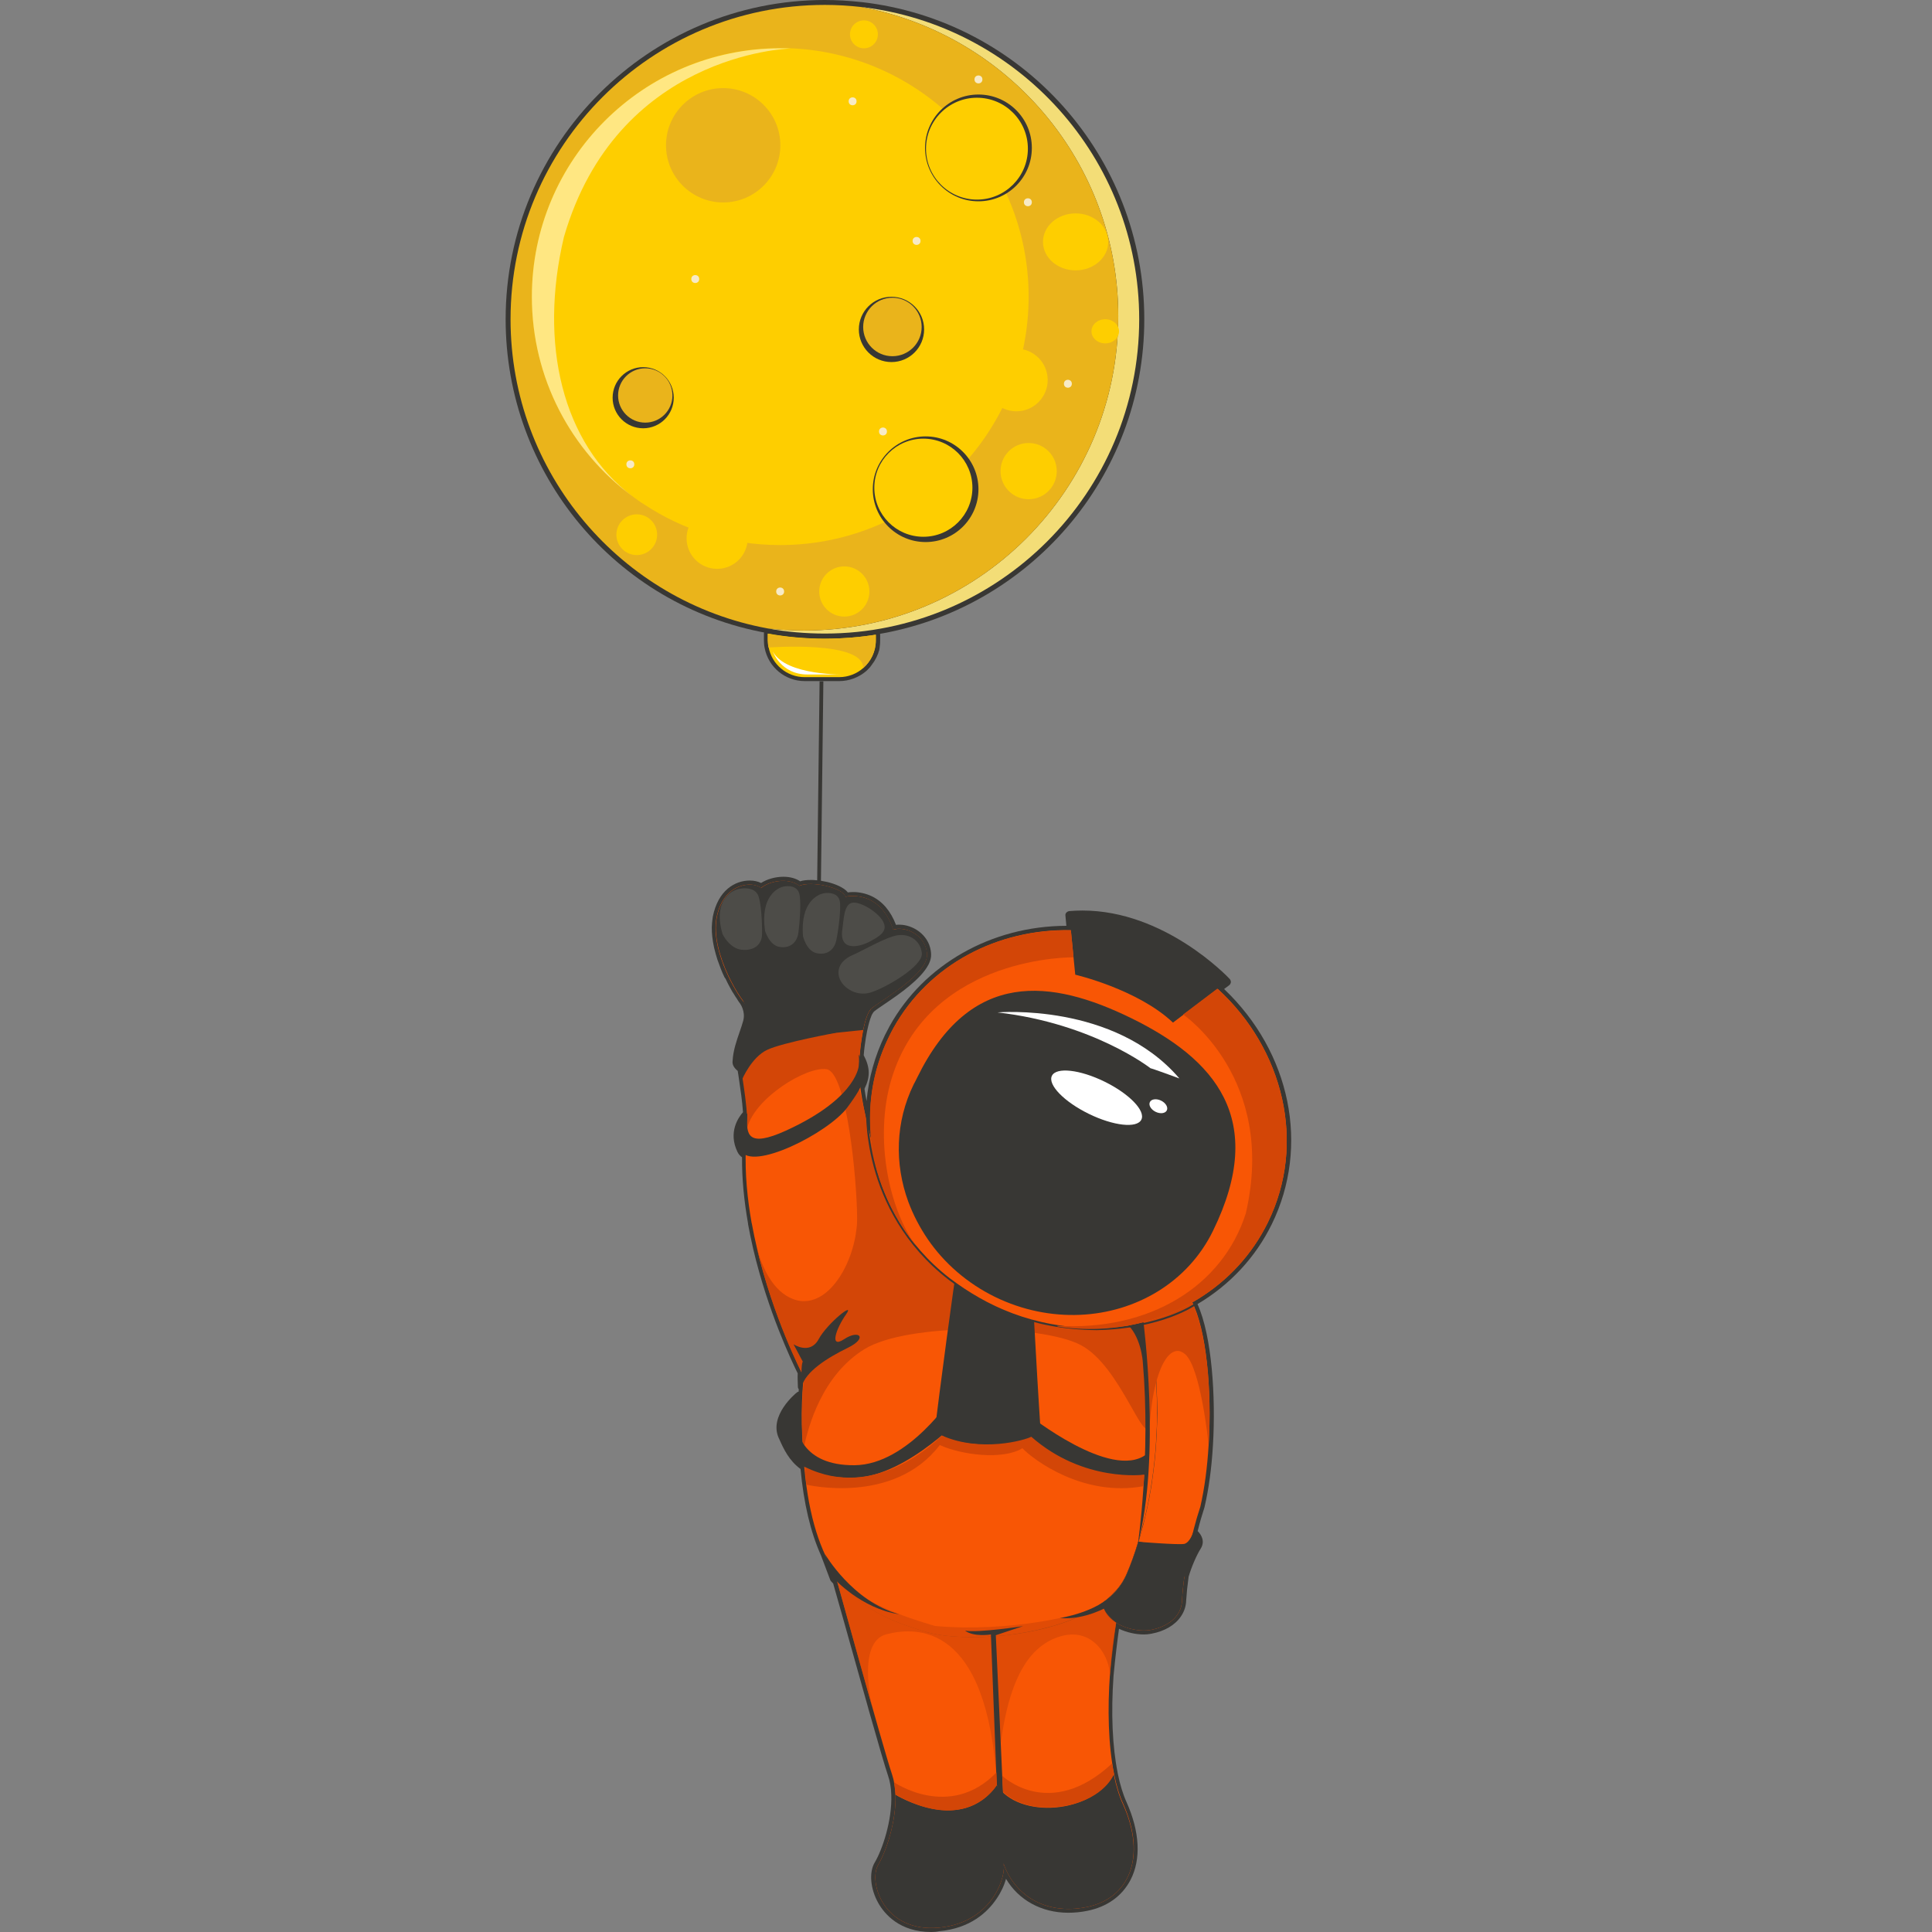 <?xml version="1.0" encoding="utf-8"?>
<!-- Generator: Adobe Illustrator 25.2.1, SVG Export Plug-In . SVG Version: 6.00 Build 0)  -->
<svg version="1.1" id="Слой_1" xmlns="http://www.w3.org/2000/svg" xmlns:xlink="http://www.w3.org/1999/xlink" x="0px" y="0px"
	 viewBox="0 0 1024 1024" style="enable-background:new 0 0 1024 1024;" xml:space="preserve">
<rect x="0" y="0" width="1024" height="1024" fill="#808080" stroke="none"/>
<style type="text/css">
	.st0{fill:#383734;}
	.st1{fill:#F85605;}
	.st2{fill:#D34607;}
	.st3{opacity:0.66;fill:#D34607;}
	.st4{fill:#4D4C48;}
	.st5{fill:#FFFFFF;}
	.st6{fill:#F3DD77;}
	.st7{fill:#EAB41B;}
	.st8{fill:#FECE00;}
	.st9{fill:#F7EAC6;}
	.st10{fill:none;stroke:#383734;stroke-width:2;stroke-miterlimit:10;}
	.st11{fill:none;stroke:#383734;stroke-miterlimit:10;}
	.st12{opacity:0.51;fill:#FFFFFF;}
</style>
<g>
	<path class="st0" d="M493.6,1024c-16.8,0-24.7-9.5-28-15.2c-4.3-7.5-5.1-16.4-2-21.6c4-6.7,9.3-22.2,8.8-35.9
		c-0.1-3.8-0.7-7.2-1.7-10.1c-1.6-4.7-5-16.4-10.5-35.7c0,0,0-0.1,0-0.1c-4.5-16-9.6-34.1-13.5-48.1l-5.1-18
		c-0.8-0.8-1.2-1.3-1.2-1.3c-0.2-0.2-0.3-0.4-0.4-0.7c0,0-4.9-13-4.9-13c-5.5-12.2-9.1-27.5-10.8-45.7c-6.1-4.5-8.9-10.5-11.3-15.9
		l-0.2-0.4c-5.5-11.9,8.9-23.8,9.6-24.3c0.3-0.2,0.6-0.4,0.9-0.4c0-0.4,0-0.8,0.1-1.2c-0.3-0.4-0.5-0.8-0.5-1.3
		c-0.1-2.8-0.2-5.2-0.1-7.2c-3.1-6.2-15.9-33.1-23.6-66c-1.1-4.9-2-9-2.7-13c0-0.1,0-0.3,0-0.3c-2.2-12.4-3.3-24.3-3.2-35.2
		c-1-0.7-1.8-1.6-2.4-2.8c-5.1-10.5,0.5-18.4,2.9-21.1c-0.4-5.9-1.3-11.9-2.1-17.3c-0.2-1.7-0.5-3.2-0.7-4.6c-2.1-1.7-3-3.5-2.7-5.4
		c0.3-5.4,2.1-10.6,3.7-15.2c0.7-2.1,1.4-4,1.9-5.9c1.4-5.1-1.6-9.1-1.7-9.3c-0.3-0.4-0.7-0.9-1-1.4l-0.3-0.5c-0.3-0.5-0.6-1-1-1.5
		l-1.1-1.8l-0.6-0.9c-0.3-0.5-0.6-1-0.9-1.6l-0.5-0.9c-0.3-0.6-0.6-1.1-0.9-1.7l-0.5-1c-0.3-0.5-0.5-1.1-0.8-1.7L384,518
		c-0.4-0.8-0.7-1.6-1.1-2.4l-0.2-0.5c-0.4-1-0.8-1.9-1.1-2.8c-0.4-1-0.7-2-1.1-3l-0.2-0.5c-0.3-1-0.6-2-0.9-3
		c-0.7-2.4-1.2-4.6-1.5-6.6c-0.6-3.7-0.8-7-0.5-10c0.1-1.3,0.3-2.3,0.4-3.3c2.8-14.2,11.9-19.2,19.6-19.2c2.3,0,4.4,0.5,6,1.3
		c3-2,7.5-3.3,11.8-3.3c3.5,0,6.5,0.8,8.9,2.4c1.6-0.5,3.4-0.7,5.6-0.7c0.8,0,1.7,0,2.5,0.1c4.1,0.3,8.4,1.3,11.8,2.8
		c2.5,1.1,4.3,2.3,5.4,3.7c0.7-0.1,1.7-0.2,2.8-0.2c3.4,0,6.8,0.8,9.8,2.2c5.8,2.8,10.1,7.9,12.9,15.2c0.6-0.1,1.2-0.1,1.8-0.1
		c7,0,15.2,5.1,16.6,13.6c0.1,0.7,0.2,1.3,0.2,2c0.1,1.6-0.3,3.3-1.1,5c0,0,0,0,0,0c-0.1,0.2-0.2,0.4-0.3,0.6
		c-4,7.7-15.5,15.6-22.4,20.3l-0.6,0.4c-2.5,1.7-4.6,3.1-5.8,4.1c0,0-0.2,0.2-0.2,0.2c-0.1,0.1-0.2,0.2-0.3,0.4
		c-0.2,0.3-0.3,0.5-0.5,0.8c-0.2,0.4-0.4,0.7-0.5,1.1c-0.8,1.9-1.5,4.5-2.2,7.8c-0.5,2.3-0.9,5-1.3,8c-0.2,1.6-0.4,3.2-0.5,4.9
		c3.4,6.5,3.5,11.5,0.4,17.8c0.3,1.9,0.6,4.1,1.1,6.5c1.1-12.2,4.4-24,9.8-35.1c0.8-1.6,1.6-3.1,2.4-4.6
		c18.1-32.7,54-53.1,93.7-53.2l-0.5-5.4c-0.1-0.6,0.1-1.2,0.5-1.6c0.4-0.4,0.9-0.7,1.5-0.8c2.3-0.2,4.7-0.3,7-0.3
		c43.5,0,76.7,34.8,78.1,36.3c0.4,0.5,0.6,1.1,0.6,1.7c-0.1,0.6-0.4,1.2-0.9,1.6l-2.7,2c35.3,33.6,45.5,83.3,25.3,124.6
		c-8.6,17.6-22.2,32.2-39.4,42.4c7.7,17,9.7,49.3,8.2,74.6c-0.7,12.4-2.3,23.8-4.5,33.1c-1.3,4-2.5,8.1-3.6,12.6c2,2,4,5.5,1.6,9.3
		c-2.2,3.5-4.9,9.7-6.4,14.9c-0.3,2.4-0.6,4.6-0.8,6.5c-0.2,2.4-0.4,4.5-0.5,6.1c-0.1,3-1,5.8-2.7,8.3c-3.1,4.7-8.7,8-15.7,9.3
		l-0.6,0.1c-1,0.2-2.2,0.3-3.4,0.3c0,0,0,0,0,0c-4.5,0-9.2-1.1-13.2-3c-0.7,4.9-2,15.2-2.9,24.9c-1.4,19.8-0.6,37.6,2.2,51.5
		c0,0,0,0.1,0,0.1c1.2,6,2.8,11.2,4.7,15.4c7,15.6,7.8,30.2,2.1,41.2c-4.5,8.6-12.4,14.3-23,16.4c-3.4,0.7-6.8,1-10,1
		c-14.2,0-26.3-6.7-33-18c-0.9,3.4-2.6,7.1-5,10.6c-4.7,7-13.8,15.7-30.5,17.2C496.4,1023.9,495,1024,493.6,1024z"/>
	<path class="st1" d="M613.2,749.2c0,1.2,0,2.4,0,3.6c0,0.4,0,0.7,0,1.1c0,1.6-0.1,3.2-0.2,4.8c-0.1,1.5-0.1,3-0.2,4.4
		c-0.4,7.4-1.2,14.6-2.2,21.4c-0.3,1.8-0.5,3.5-0.8,5.2c-0.1,0.7-0.2,1.4-0.4,2.1c-0.2,1.3-0.4,2.5-0.7,3.8
		c-0.2,0.8-0.3,1.7-0.5,2.5c-0.3,1.4-0.6,2.7-0.9,4c-0.2,0.9-0.4,1.8-0.6,2.6c-0.1,0.5-0.3,1.1-0.4,1.6c-0.2,0.8-0.4,1.5-0.6,2.2
		c-0.2,0.8-0.4,1.7-0.6,2.5c-0.2,0.8-0.4,1.6-0.7,2.4c0,0.1,0,0.1-0.1,0.2c-0.2,0.7-0.4,1.5-0.6,2.1c-0.1,0.4-0.3,0.9-0.4,1.3h0
		c-1.9,6.5-4,12.2-6.1,17c-0.3,0.8-0.7,1.5-1.1,2.3c-0.3,0.7-0.7,1.3-1.1,2c-0.1,0.2-0.2,0.4-0.3,0.5c-0.3,0.5-0.7,1.1-1.1,1.6
		c-0.5,0.6-0.9,1.3-1.5,1.9c-0.4,0.5-0.9,1-1.4,1.5c-1.4,1.6-3,3-4.7,4.4c-0.6,0.4-1.2,0.9-1.7,1.3c-0.1,0.1-0.2,0.1-0.3,0.2
		c-0.2,0.1-0.3,0.2-0.4,0.3c-0.8,0.6-1.7,1.2-2.6,1.8c-0.3,0.2-0.7,0.4-1,0.6c-0.1,0.1-0.2,0.1-0.3,0.2c-0.4,0.2-0.7,0.4-1,0.6
		c-0.4,0.3-0.8,0.5-1.3,0.7c-0.3,0.1-0.6,0.3-0.8,0.4c-0.5,0.3-1.1,0.6-1.7,0.9c-0.5,0.3-1,0.5-1.6,0.8c-0.5,0.2-0.9,0.5-1.4,0.7
		c-1.2,0.6-2.4,1.1-3.7,1.6c-1.4,0.6-2.8,1.1-4.2,1.6c-0.5,0.2-1,0.3-1.5,0.5c-1,0.3-2,0.7-3.1,1c-0.4,0.2-0.9,0.3-1.4,0.4
		c-0.6,0.2-1.2,0.4-1.8,0.5c-0.6,0.2-1.3,0.3-1.9,0.5c-0.8,0.2-1.5,0.4-2.3,0.6c-0.4,0.1-0.9,0.2-1.3,0.3c-1.3,0.3-2.5,0.6-3.8,0.8
		c-0.6,0.1-1.3,0.3-1.9,0.4c-2.4,0.5-4.8,0.8-7.2,1.2c-0.7,0.1-1.5,0.2-2.2,0.3c-0.4,0.1-0.8,0.1-1.3,0.2c-0.7,0.1-1.4,0.2-2.1,0.2
		c-0.6,0.1-1.3,0.2-1.9,0.2c-1.3,0.1-2.5,0.2-3.8,0.3c-2.3,0.2-4.6,0.3-6.8,0.3c-0.7,0.1-1.5,0.1-2.2,0.1c-11.5,0.2-21.6-1-28.4-3.2
		c-15.3-5-34-10.6-47.2-31.9c-8.1-13-14.1-31.9-16-60.1c-0.2-1.9-0.3-3.9-0.4-5.8c-1.1-16.3-0.5-30.9,1.3-43.9
		c0.1-0.4,0.1-0.8,0.2-1.2c1.9-13.6,5-25.3,8.6-35.2c5.9-16.3,13.1-27.8,18.3-34.9c3.5-4.7,6.1-7.4,7-8.2c0.2-0.2,0.3-0.3,0.3-0.3
		c2.3,2.2,4.7,4.3,7.2,6.4c4.7,3.8,9.7,7.2,15.1,10.2c12.8,7.2,27.3,11.9,42.8,13.7c4.3,0.5,8.8,0.7,13.3,0.7
		c3.6,0,7.2-0.2,10.8-0.5c15.9-1.5,30.8-6.1,44-13.3c3.5,7.4,6.4,14.9,8.8,22.4c0.2,0.7,0.4,1.3,0.6,1.9c1.3,4.1,2.4,8.1,3.4,12.2
		c0.4,1.6,0.7,3.1,1.1,4.7c0.2,0.7,0.3,1.3,0.4,2c0.1,0.6,0.3,1.2,0.4,1.8c0.7,3.2,1.2,6.4,1.7,9.6c0.1,0.5,0.2,1,0.2,1.5
		c0.3,1.8,0.5,3.6,0.7,5.4c0.1,0.9,0.2,1.8,0.3,2.8c0.1,0.6,0.1,1.1,0.2,1.7c0.1,1.3,0.3,2.6,0.4,3.9c0.1,0.8,0.1,1.7,0.2,2.5
		c0,0,0,0,0,0v0c0,0,0,0.1,0,0.1C613.1,738.4,613.3,743.8,613.2,749.2z"/>
	<path class="st1" d="M575.9,1010.8c-22.8,4.5-38.7-7.2-44.1-23.4c1.9,5.4-4.8,31.6-34.2,34.3c-29.3,2.7-37.5-24.3-32.1-33.4
		c4.2-7.1,9.6-23,9.1-37.1c-0.1-3.8-0.7-7.4-1.8-10.7c-5.3-15.8-30.3-107.2-30.7-107.8c13.2,21.2,31.8,26.8,47.2,31.8
		c24.7,8.1,94.4,2,108.2-30.4c-8.9,29.3-13.2,75.5-7,106.2v0c1.2,6,2.8,11.4,4.9,15.9C607.8,984.2,598.6,1006.3,575.9,1010.8z"/>
	<path class="st1" d="M456.2,554.1c-0.9,7.2-1.4,15-1.1,21.3c-0.4,1.6-0.7,3.2-1,4.9c-2,11.5-1.8,22.9,0.3,33.9c0,0,0,0,0,0
		c0,0,0,0,0,0c0.4,2.3,0.9,4.6,1.6,6.9c2.6,10,6.9,19.6,12.5,28.4c0.3,0.5,0.6,1,0.9,1.5c1,1.6,2.1,3.1,3.2,4.6c0,0-0.1,0.1-0.3,0.2
		c-3.2,2.3-29.5,21.6-45.4,67.2c-0.6,1.6-1.2,3.3-1.7,5c-0.3-0.7-15.3-29.9-24-66.5c-1-4.2-1.9-8.5-2.7-12.9c0,0,0,0,0,0
		c0-0.1,0-0.2-0.1-0.3c-2.3-12.9-3.6-26.3-3.1-39.5c0.2-5.8,0.5-11.1,0.7-16.1c0.4-9.2,0.7-17.2,1-24c0,0,0,0,0,0
		c0.3-5.7,0.5-10.5,0.6-14.7c0-0.6,0-1.3,0.1-1.9c0.4-13.4,0.2-18.5-1.2-18.8c-0.5-0.1-1.5-1.1-2.7-2.7c-0.1-0.1-0.1-0.1-0.1-0.1
		c-5.7-7.5-17-28.6-13.9-44.2c3.8-19.2,19.9-19.2,23.5-15.6c4.1-3.7,14.6-5.8,20.3-1.2c6.4-2.8,22.9,0.9,24.5,5.8
		c0,0,17.9-4.6,25.3,17.5c5.8-2.2,17.4,2.5,17.9,13c0.5,10.5-23.4,23.7-29.4,28.7c-0.1,0.1-0.3,0.2-0.4,0.4c-1.6,1.7-2.9,5.9-4,11.1
		C457,548.5,456.6,551.2,456.2,554.1z"/>
	<path class="st1" d="M640.6,765.8c0,0.1,0,0.1,0,0.1c-0.7,11.8-2.2,23.2-4.4,32.7c-2.6,7.8-4.6,15.9-6.1,23.3
		c-2.3,11.3-3.4,21.3-3.6,26.5c-0.3,8.7-8.1,14.1-17.1,15.6c-7.3,1.2-23.1-2.3-25.2-14.3c0.1-0.1,0.2-0.1,0.3-0.2
		c0.6-0.4,1.2-0.9,1.7-1.3c1.7-1.4,3.3-2.8,4.7-4.4c0.5-0.5,0.9-1,1.4-1.5c0.5-0.6,1-1.2,1.5-1.9c0.4-0.5,0.8-1.1,1.1-1.6
		c0.1-0.2,0.2-0.3,0.3-0.5c0.4-0.6,0.8-1.3,1.1-2c0.4-0.7,0.7-1.5,1.1-2.3c2-4.8,4.1-10.5,6.1-17h0c0.1-0.4,0.3-0.8,0.4-1.3
		c0.2-0.7,0.4-1.5,0.6-2.3c0.2-0.8,0.5-1.6,0.7-2.4c0.6-2,1.1-4.1,1.6-6.3c0.7-2.9,1.4-6,2-9.1c0.3-1.3,0.5-2.5,0.7-3.8
		c0.2-0.7,0.3-1.4,0.4-2.1c0.3-1.7,0.6-3.4,0.8-5.2c1-6.8,1.8-13.9,2.2-21.4c0.1-1.5,0.2-2.9,0.2-4.4c0.1-1.6,0.1-3.2,0.2-4.8
		c0-1.6,0.1-3.1,0.1-4.7c0-5.4-0.2-10.8-0.5-16.4c0,0,0-0.1,0-0.1c-0.1-0.8-0.1-1.7-0.2-2.5c-0.1-1.3-0.2-2.6-0.4-3.9
		c-0.1-0.6-0.1-1.2-0.2-1.7c-0.1-0.9-0.2-1.8-0.3-2.8c-0.2-1.8-0.4-3.6-0.7-5.4c-0.1-0.5-0.1-1-0.2-1.5c-0.5-3.2-1-6.4-1.7-9.6
		c-0.1-0.6-0.2-1.2-0.4-1.8c-0.1-0.7-0.3-1.3-0.4-2c-0.3-1.6-0.7-3.1-1.1-4.7c-1-4-2.1-8.1-3.4-12.2c-0.2-0.6-0.4-1.3-0.6-1.9
		c-2.4-7.5-5.3-15-8.8-22.4c0,0,26.1,8.8,37.2,29.5C639.4,704.7,642.4,736.6,640.6,765.8z"/>
	<path class="st1" d="M455.1,569.4c0,0,5.2,53.7,26,71.2c2.7,12,10.4,33,15.1,40.2C487.2,678,435.2,633.9,455.1,569.4z"/>
	<path class="st2" d="M631.5,689.9c-11.1-20.7-37.2-29.5-37.2-29.5c-13.2,7.1-28.1,11.8-44,13.3c-3.6,0.3-7.1,0.5-10.8,0.5
		c-4.5,0-8.9-0.3-13.3-0.7c-14.5-1.7-28.1-6-40.2-12.4c-19.6-25.2-24.7-58.2-24.7-58.2l-6.3-28.2c-0.2-6.1,0.3-13.6,1.1-20.4
		c0.4-2.9,0.8-5.7,1.3-8.2c1.1-5.2,2.4-9.3,4-11.1c-3.4-2.7-7.2-4.3-7.2-4.3s-19.6-0.6-24.2,0c-3.5,0.4-23,15.3-32.4,23.5
		c-2.8,2.4-4.7,4.3-5,5c-1.3,2.9,2.8,19.3,3.4,33.6c0.1,1.6,0.1,3.2,0.1,4.8c4.2-15.8,31.4-32.5,42-30.9
		c10.6,1.6,16.1,57.8,16.2,79.1c0,2-0.1,4-0.4,6c-1.6,13.7-8.6,28.7-18.3,34.9c-4.6,2.9-9.7,3.9-15.1,1.9
		c-10.8-4-16.5-16.8-19.3-26.9c8.6,36.6,23.6,65.8,24,66.5c0.5-1.7,1.1-3.4,1.7-5c-1.7,12.9-2.4,27.6-1.3,43.9
		c0.3-0.2,0.6-0.5,0.7-1c2.2-9.9,9.3-37.2,32-51.1c22.6-13.9,93.1-13.3,114.5-2.1c21.4,11.1,34.1,55.9,36.6,41.5
		c0.6-8.2,1.7-15.4,3.3-21.3v-0.1h0c3.6-13.8,9.5-20.3,15.4-15.3c8.2,7,12.3,46,12.5,48.3C642.4,736.6,639.4,704.7,631.5,689.9z"/>
	<path class="st0" d="M461.9,534.5c-1.7,1.4-3.3,5.8-4.4,11.4l-59.7,6.2c0.4-13.4,0.2-18.5-1.1-18.8c-2.6-0.4-20.5-27.8-16.8-47
		c3.8-19.2,19.9-19.2,23.5-15.6c4.1-3.7,14.6-5.8,20.3-1.2c6.4-2.8,22.9,0.9,24.5,5.8c0,0,17.9-4.6,25.3,17.5
		c5.8-2.2,17.4,2.5,17.9,13C491.8,516.3,468,529.6,461.9,534.5z"/>
	<path class="st0" d="M630.1,821.9c-2.3,11.3-3.4,21.3-3.6,26.5c-0.3,8.7-8.1,14.1-17.1,15.6c-7.4,1.2-23.1-2.3-25.2-14.2
		c5.9-4.3,10.5-9.5,13.1-15.7c2-4.8,4.1-10.5,6.1-17h0L630.1,821.9z"/>
	<path class="st0" d="M575.9,1010.8c-22.8,4.5-38.7-7.2-44.1-23.4c1.9,5.4-4.8,31.6-34.2,34.3c-29.3,2.7-37.5-24.3-32.1-33.4
		c4.2-7.1,9.6-23,9.1-37.1c0,0,34.9,21.7,53.7-5.1c11.6,18.2,50.7,15.4,62-5.7c1.2,6,2.8,11.4,4.9,15.9
		C607.8,984.2,598.6,1006.3,575.9,1010.8z"/>
	<path class="st0" d="M393.8,530.5c0,0,3.8,4.9,2.1,11.2c-1.7,6.3-5,13.2-5.5,20.9c-0.6,3.2,2.9,9.6,2.9,9.6s5-11.9,13.4-15.8
		s36.4-9,36.4-9L393.8,530.5z"/>
	<path class="st0" d="M632.3,812.4c0,0,4.8,3.3,2.2,7.4s-5.3,10.7-6.7,15.7c-1.4,5-11.2-9.1-11.4-9.5c-0.2-0.5-12.9-8.8-12.9-8.8
		s21.1,1.7,24.2,1.1C630.7,817.5,632.3,812.4,632.3,812.4z"/>
	<path class="st3" d="M462.3,904.9c0,0-8.5-34.6,7.5-38.7c16-4.1,53.6-6.2,58.6,79.9c2.7-47.8,13.1-71.6,32.1-78.3
		c19-6.7,28.2,11.2,27.7,20.8c1.3-13.7,3.4-28.6,3.4-28.6s-6.9-4.7-7.2-10.2c-8.5,6.5-50,15.5-88.9,12
		c-15.9-4.8-41.6-12.7-53.3-29.1C445.3,844.1,462.3,904.9,462.3,904.9z"/>
	<path class="st4" d="M383,495.2c0,0,3.7,7.6,10.2,8.2c6.5,0.6,10.6-2.7,10.7-8.2s-0.4-17.7-2.3-21.1c-1.9-3.5-6.6-3.7-10.1-2.9
		C388.1,471.9,377.6,476.9,383,495.2z"/>
	<path class="st4" d="M405.5,493.4c0,0,2.3,7.7,7.7,8.5c5.4,0.9,9.3-2.2,10-7.7c0.7-5.5,1.6-17.5,0.3-21s-5.2-3.9-8.2-3.3
		S402.8,475,405.5,493.4z"/>
	<path class="st4" d="M425.6,496.2c0,0,1.8,7.8,7.2,9c5.4,1.2,9.4-1.6,10.5-7c1.1-5.5,2.7-17.4,1.7-21c-1-3.6-4.9-4.2-8-3.8
		S424.1,477.6,425.6,496.2z"/>
	<path class="st4" d="M451.7,506.3c5.6-2.4,17.9-9.7,24.1-10.6c6.3-0.9,12.1,2.8,12.8,9.5c0.7,6.8-18.8,18.2-27,20.8
		s-16.3-3.2-17.1-9.3C443.7,510.6,449,507.5,451.7,506.3z"/>
	<path class="st4" d="M446.5,492.3c0.7-4.5,0.7-12.9,5.1-13.8c4.4-0.9,14.1,5.1,16.6,10.2c2.5,5-2.2,7.7-7.5,10.5
		C455.3,502,444.5,504.5,446.5,492.3z"/>
	<path class="st0" d="M437.2,823.6c0,0,14.6,25.3,39.4,32c-20.2-3-34.6-19-34.6-19L437.2,823.6z"/>
	<path class="st0" d="M561.8,857.6c0,0,19.5-2.9,29.1-13.6c-3.1,7.2-3.1,7.2-3.1,7.2S575.3,858.8,561.8,857.6z"/>
	<path class="st0" d="M420.6,712.5c0,0,8.7,5.8,13.3-2.7c4.6-8.5,19.8-20.6,14.5-13.1s-9,18.4-1,13.1c8-5.3,12.8-0.7,1.9,4.6
		c-10.9,5.3-22.5,12.7-24.4,20.6c-0.5-12.6,0.6-13.3,0.6-13.3L420.6,712.5z"/>
	<path class="st0" d="M528.3,946.1l-3.1-79.8c0,0-9,1.5-13.7-2c7.4,1.2,30.7-2.4,30.7-2.4l-14.4,4.8l3.9,85.5L528.3,946.1z"/>
	<path class="st0" d="M603.1,818.3c0,0,6.9-46.4,2.6-96.5c0,0-0.9-14.5-9.4-20.9c5.7,1.3,9.7-0.6,9.7-0.6S615.4,771.7,603.1,818.3z"
		/>
	<path class="st0" d="M507.1,672.7c-0.6-0.1-10,71.6-11.3,82.8c-1.3,11.2,42.2,14.3,55.8,3.8c-2.4-35.7-4.9-85.5-4.9-85.5
		S525.1,676.9,507.1,672.7z"/>
	<path class="st0" d="M422.7,757.2c0,0,1.7,19.7,30.3,19.4c28.6-0.3,52.2-36.8,52.2-36.8l7.7,8.1c0,0-31.5,34.6-59.9,35.3
		c-28.4,0.7-33.4-11.2-38.2-21.7s9-21.7,9-21.7L422.7,757.2z"/>
	<path class="st0" d="M545,749.8c0,0,43.8,35.1,62.5,21.1c0,10.7,0,10.7,0,10.7s-37.1,6.4-67.9-26C534.4,752.9,545,749.8,545,749.8z
		"/>
	<g>
		<path class="st1" d="M672,647.9c-16.9,34.5-51.7,54.8-89.6,56.4c-7.2,0.3-14.5-0.1-21.8-1.2c-11.8-1.8-23.5-5.3-34.9-10.9
			c-16.1-7.9-29.6-18.9-40-31.8c-1.8-2.2-3.5-4.5-5.1-6.8c-5.5-7.9-9.9-16.5-13.1-25.3c-4.2-11.5-6.3-23.5-6.3-35.6
			c0-14.6,3.2-29.4,10-43.2c0.7-1.5,1.5-3,2.3-4.5c18.8-33.9,55.4-52.8,94.2-52c16.6,0.3,33.6,4.2,49.8,12.2
			c10.4,5.1,19.8,11.5,27.9,18.9h0C680.3,556,692.6,606,672,647.9z"/>
		<path class="st0" d="M642.9,652.4c-13.3,27.2-40.8,43.3-70.7,44.5c-14.8,0.6-30.2-2.4-44.8-9.5c-14.9-7.3-27-18-35.6-30.5
			c-4.3-6.3-7.8-13-10.4-20c0,0,0,0,0,0c-7.3-20-6.9-42.2,2.9-62.2c0.6-1.2,1.3-2.3,1.8-3.5c28.3-57.8,71.1-52.3,113.6-31.5
			C643.5,561.2,672.1,592.8,642.9,652.4z"/>
		<path class="st5" d="M528.7,536.6c0,0,61.9-5.4,96.4,35c-14.1-5.2-15.3-5.4-15.3-5.4S579.4,542.4,528.7,536.6z"/>
		
			<ellipse transform="matrix(0.44 -0.898 0.898 0.44 -196.767 847.829)" class="st5" cx="581.2" cy="581.6" rx="9.5" ry="26.4"/>
		
			<ellipse transform="matrix(0.44 -0.898 0.898 0.44 -182.485 879.721)" class="st5" cx="613.9" cy="586.1" rx="3.3" ry="5"/>
		<path class="st0" d="M566.8,485.3l3.1,31.3c0,0,33.1,7.7,51.8,25.4c14.7-11.2,28.4-21.4,28.4-21.4S613.1,481.1,566.8,485.3z"/>
	</g>
	<g>
		<path class="st0" d="M462.9,351.2c0.2-0.3,0.4-0.6,0.6-0.9c0.2-0.4,0.4-0.7,0.6-1.1c0.2-0.3,0.3-0.6,0.5-0.9
			c0.2-0.4,0.3-0.8,0.5-1.2c0.1-0.3,0.3-0.6,0.4-0.9c0.1-0.4,0.2-0.9,0.4-1.3c0.1-0.3,0.2-0.6,0.2-0.9c0.1-0.5,0.2-1,0.2-1.5
			c0-0.3,0.1-0.5,0.1-0.8c0.1-0.8,0.1-1.5,0.1-2.3v-3c0-0.6-0.3-1.2-0.8-1.7c-0.4-0.3-0.9-0.5-1.4-0.5c-0.1,0-0.2,0-0.3,0
			c-8.8,1.4-17.7,2.1-26.7,2.1c-10.1,0-20.1-0.9-29.8-2.7c-0.1,0-0.3,0-0.4,0c-0.5,0-1,0.2-1.4,0.5c-0.5,0.4-0.8,1-0.8,1.7v3.6
			c0,1.4,0.1,2.8,0.4,4.1c0,0,0,0,0,0c0,0,0,0,0,0c2,10.2,10.9,17.5,21.3,17.5h18.2c5.2,0,10.3-1.9,14.3-5.3
			c0.1-0.1,0.1-0.1,0.2-0.2c0.3-0.3,0.6-0.5,0.8-0.8c0.2-0.2,0.5-0.5,0.7-0.7c0.3-0.3,0.6-0.7,0.8-1c0.2-0.3,0.4-0.5,0.6-0.8
			C462.4,351.9,462.6,351.5,462.9,351.2z"/>
		<g>
			<path class="st0" d="M606.5,169.2c0,84.2-61.7,154.1-142.2,167.1c-8.8,1.4-17.8,2.1-27,2.1c-10.2,0-20.3-0.9-30.2-2.7
				c-0.1,0-0.2,0-0.3-0.1c-0.1,0-0.3,0-0.4-0.1C326.2,321,268,251,268,169.2C268,75.9,343.9,0,437.2,0c6.4,0,12.9,0.4,19.3,1.1h0.1
				C542.1,10.8,606.5,83.1,606.5,169.2z"/>
			<g>
				<path class="st6" d="M603.8,169.2c0,92-74.6,166.6-166.6,166.6c-10.3,0-20.4-0.9-30.2-2.7c6.3,0.7,12.6,1.1,19.1,1.1
					c92,0,166.6-74.6,166.6-166.6c0-81.7-58.8-149.6-136.4-163.9C539.3,13.2,603.8,83.7,603.8,169.2z"/>
				<path class="st7" d="M592.7,167.6c0,92-74.6,166.6-166.6,166.6c-6.5,0-12.8-0.4-19.1-1.1c0,0,0,0,0,0
					c-77.6-14.2-136.4-82.2-136.4-163.9c0-92,74.6-166.6,166.6-166.6c6.5,0,12.8,0.4,19.1,1.1h0C533.9,18,592.7,85.9,592.7,167.6z"
					/>
				<path class="st8" d="M545.2,157.2c0,72.7-58.9,131.7-131.7,131.7c-26.9,0-51.8-8-72.6-21.9c-0.3-0.2-0.7-0.4-1-0.6
					c-0.2-0.2-0.5-0.3-0.7-0.5c-0.6-0.4-1.2-0.8-1.8-1.3c-0.7-0.5-1.5-1-2.2-1.6c-32.4-24-53.3-62.5-53.3-105.8
					c0-72.7,58.9-131.7,131.7-131.7c1.8,0,3.7,0,5.5,0.1c0,0,0.1,0,0.1,0C489.2,28.6,545.2,86.4,545.2,157.2z"/>
				<circle class="st0" cx="490.6" cy="259.3" r="28"/>
				<circle class="st8" cx="489.4" cy="258.5" r="26"/>
				<circle class="st8" cx="538.7" cy="201.4" r="16.6"/>
				<circle class="st8" cx="447.5" cy="313.5" r="13.3"/>
				<circle class="st8" cx="457.9" cy="18.2" r="7.4"/>
				<circle class="st8" cx="337.5" cy="283.4" r="10.8"/>
				<circle class="st8" cx="545.2" cy="249.7" r="14.9"/>
				<circle class="st0" cx="518.6" cy="78.4" r="28.3"/>
				<circle class="st8" cx="517.8" cy="78.8" r="27"/>
				<circle class="st8" cx="380.1" cy="285.3" r="16.2"/>
				<circle class="st0" cx="340.9" cy="210.8" r="16.2"/>
				<circle class="st7" cx="342" cy="209.6" r="14.4"/>
				<circle class="st7" cx="383.3" cy="77" r="30.3"/>
				<circle class="st0" cx="472.5" cy="174.6" r="17.3"/>
				<circle class="st7" cx="473" cy="173.3" r="15.5"/>
				<ellipse class="st8" cx="570.1" cy="128.2" rx="17.3" ry="15.1"/>
				<ellipse class="st8" cx="585.8" cy="175.6" rx="7.3" ry="6.4"/>
				<circle class="st9" cx="485.8" cy="127.7" r="2.1"/>
				<circle class="st9" cx="544.8" cy="107.2" r="2.1"/>
				<circle class="st9" cx="566" cy="203.4" r="2.1"/>
				<circle class="st9" cx="468" cy="228.7" r="2.1"/>
				<circle class="st9" cx="413.5" cy="313.5" r="2.1"/>
				<circle class="st9" cx="368.5" cy="147.9" r="2.1"/>
				<circle class="st9" cx="334.1" cy="246.1" r="2.1"/>
				<circle class="st9" cx="451.9" cy="53.7" r="2.1"/>
				<circle class="st9" cx="518.6" cy="42.1" r="2.1"/>
			</g>
		</g>
		<path class="st8" d="M464.2,336.4v3c0,5.9-2.6,11.1-6.7,14.7v0c-3.4,3-7.9,4.8-12.8,4.8h-18.2c-9.5,0-17.4-6.8-19.1-15.8
			c-0.2-1.2-0.4-2.5-0.4-3.7v-3.6c9.9,1.8,20,2.7,30.2,2.7C446.4,338.5,455.4,337.8,464.2,336.4z"/>
		<path class="st7" d="M464.2,336.4v3c0,5.9-2.6,11.1-6.7,14.7c0.3-14.8-50.2-10.9-50.2-10.9c-0.2-1.2-0.4-2.5-0.4-3.7v-3.6
			c9.9,1.8,20,2.7,30.2,2.7C446.4,338.5,455.4,337.8,464.2,336.4z"/>
	</g>
	<line class="st10" x1="435.4" y1="361.1" x2="434.1" y2="468.6"/>
	<path class="st0" d="M455.2,564.6c0,0-0.5,16.1-34.7,32.8c-22.7,11.2-24.9,5.4-24.5-4.1c0.1-3.2,0.1-3.2,0.1-3.2s-9.1,8.1-3.5,19.6
		c5.6,11.5,46.4-9.2,56.4-22.6c10-13.4,11.4-18.7,6.1-28.2C455.5,561.3,455.2,564.6,455.2,564.6z"/>
	<path class="st11" d="M459.6,586.1c0,0-3.9,55.1,43.5,91.8c19.5,14.7,43.8,26.3,78.1,26.6c34.5-0.6,52.3-13.2,52.3-13.2"/>
	<path class="st5" d="M409.6,345.3c0,0,4.2,12.2,18.4,12.2c14.2,0,20.3,0,20.3,0S416.5,358.4,409.6,345.3z"/>
	<path class="st2" d="M672,647.9c-16.9,34.5-51.7,54.8-89.6,56.4c-7.2,0.3-14.5-0.1-21.8-1.2c-0.1-0.1-0.2-0.3-0.2-0.4
		c49.1,2.9,87.7-21.1,99.9-59.6c16.6-71.6-33.2-105.4-33.2-105.4l18.1-13.7h0C680.3,556,692.6,606,672,647.9z"/>
	<path class="st2" d="M569,507.4c0,0-74.6-1.2-95.7,62c-10.4,31-2.9,70.4,12.3,91.1c-1.8-2.2-3.5-4.5-5.1-6.8
		c-5.5-7.9-9.9-16.5-13.1-25.3c-4.2-11.5-6.3-23.5-6.3-35.6c0-14.6,3.2-29.4,10-43.2c0.7-1.5,1.5-3,2.3-4.5
		c18.8-33.9,55.4-52.8,94.2-52L569,507.4z"/>
	<path class="st2" d="M473.8,944.6c0,0,29.5,20.4,54.3-5.1c0.3,6.6,0.3,6.6,0.3,6.6s-15.3,26.6-53.7,5.1
		C474.2,946.9,473.8,944.6,473.8,944.6z"/>
	<path class="st2" d="M531.2,941.2c0,0,25,24.3,58.2-6.5c1,5.6,1,5.6,1,5.6s-4.5,12.7-25.5,16.8c-14.3,2.5-25.6-0.4-33.2-7.2
		C531.4,945.2,531.2,941.2,531.2,941.2z"/>
	<path class="st2" d="M427.4,786.9c0,0,46.2,11.1,70.7-21c11.3,5.2,33.3,8.1,43.8,1.7c5.9,6.2,32.3,26,64.2,20.1
		c0.4-6.1,0.4-6.1,0.4-6.1s-32,4.4-59.9-20.1c-3.3,1.8-26.7,8.5-47.3-0.6c-3.1,2.5-35.1,35.2-72.7,16.6
		C426.8,781.4,427.4,786.9,427.4,786.9z"/>
	<path class="st12" d="M335.2,263.1c-32.4-24-53.3-62.5-53.3-105.8c0-72.7,58.9-131.7,131.7-131.7c1.8,0,3.7,0,5.5,0.1
		c-2.5,0.1-92.2,3.4-120.2,99.9C285.5,182.3,298,234.9,335.2,263.1z"/>
</g>
</svg>
